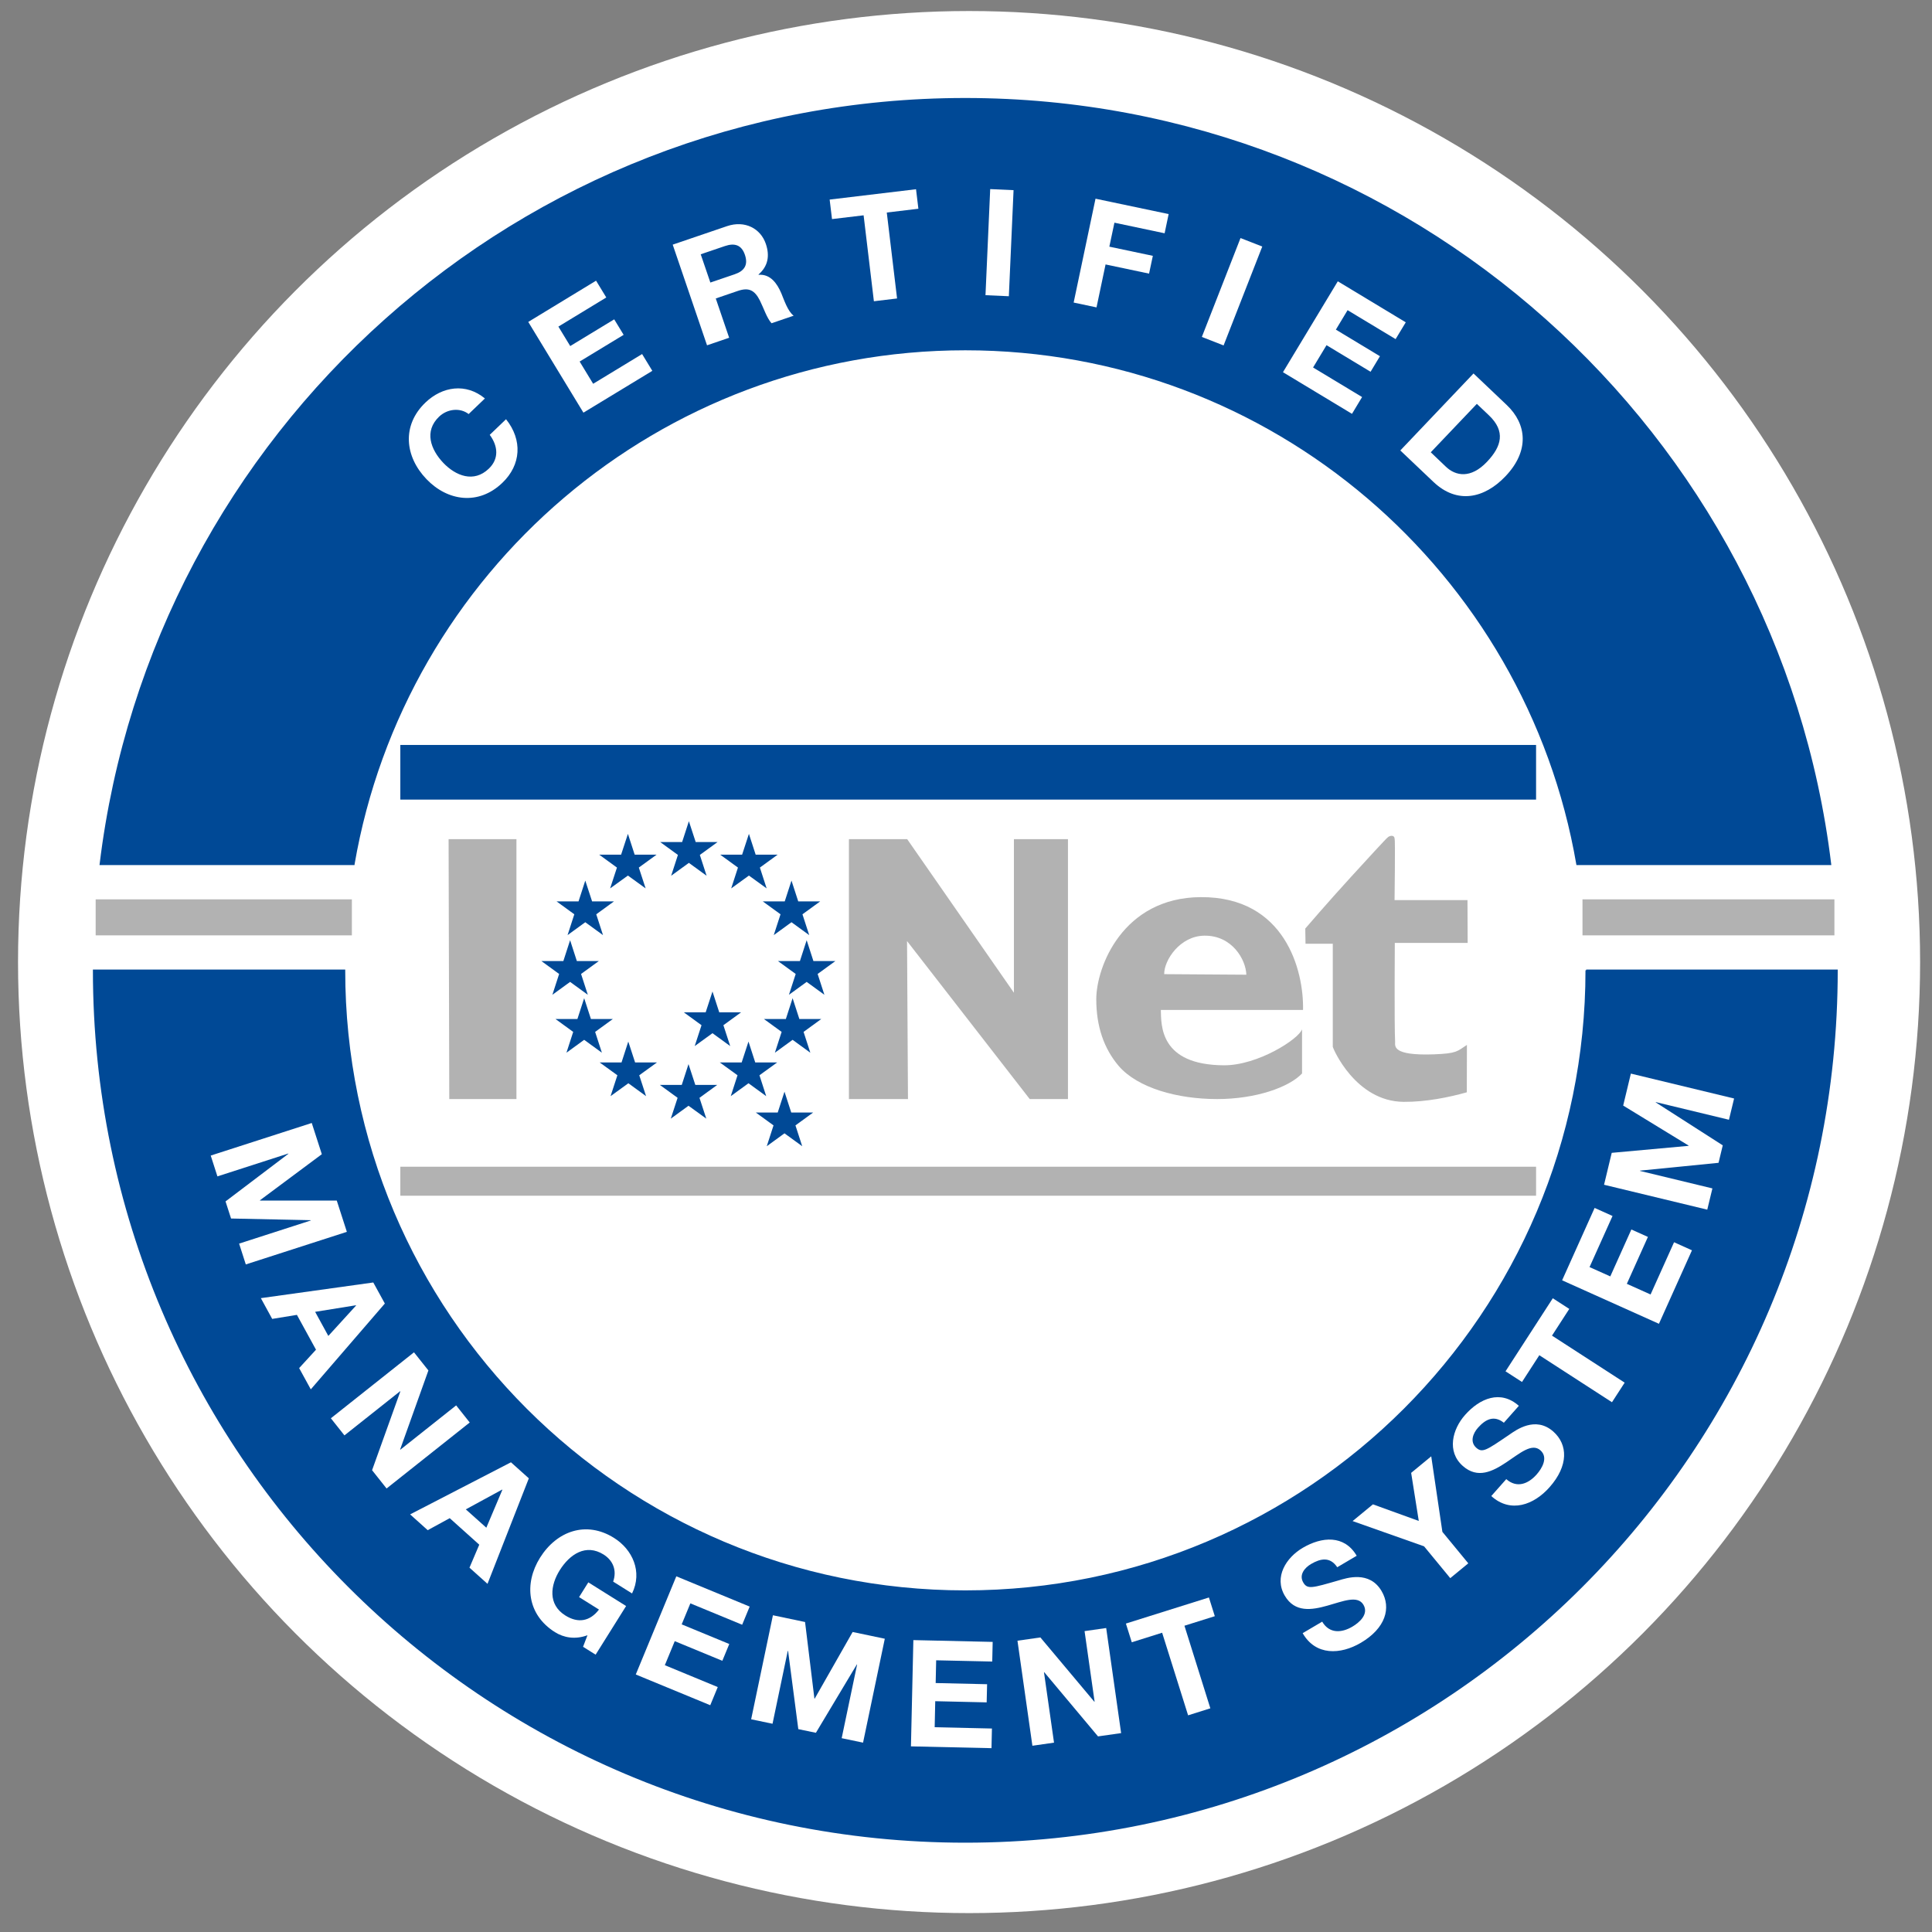 <svg xmlns="http://www.w3.org/2000/svg" id="Ebene_1" data-name="Ebene 1" viewBox="0 0 311.81 311.81"><rect x="0" y="0" width="311.81" height="311.81" fill="#808080" stroke="none"/><circle cx="156.4" cy="155.27" r="153.49" style="fill: #fff;"></circle><polygon points="64.61 120.23 247.91 120.23 247.91 129.05 64.61 129.05 64.61 120.23 64.61 120.23" style="fill: #004996;"></polygon><polygon points="64.61 188.3 247.91 188.3 247.91 192.98 64.61 192.98 64.61 188.3 64.61 188.3" style="fill: #b2b2b2;"></polygon><polygon points="15.44 145.15 56.79 145.15 56.79 150.96 15.44 150.96 15.44 145.15 15.44 145.15" style="fill: #b2b2b2;"></polygon><polygon points="255.4 145.15 296.06 145.15 296.06 150.96 255.4 150.96 255.4 145.15 255.4 145.15" style="fill: #b2b2b2;"></polygon><polygon points="72.51 177.38 72.4 135.43 83.35 135.43 83.35 177.38 72.51 177.38 72.51 177.38" style="fill: #b2b2b2;"></polygon><polygon points="137.01 177.38 137.01 135.43 146.41 135.43 163.64 160.22 163.64 135.43 172.36 135.43 172.36 177.38 166.19 177.38 146.39 151.88 146.54 177.38 137.01 177.38 137.01 177.38" style="fill: #b2b2b2;"></polygon><path d="M210.14,166.12v7.13c-2.09,2.22-7.44,4.13-13.71,4.13-6.39,0-12.8-1.78-15.87-5.33-2.42-2.85-3.63-6.44-3.63-10.78,0-5.18,4.25-16.4,16.84-16.48,13.65-.09,16.67,11.87,16.53,18.21h-22.95c.07,2.45-.21,8.87,10.17,8.93,5.49.03,12.1-4.25,12.62-5.81h0ZM201.15,157.31c-.07-2.4-2.27-6.36-6.78-6.3-3.94.05-6.5,3.95-6.48,6.21l13.26.09h0Z" style="fill: #b2b2b2; fill-rule: evenodd;"></path><path d="M236.84,145.29l.03,6.89h-11.76s-.09,13.39.05,15.94c.03.63-.65,2.3,6.32,2.04,3.63-.14,3.68-.47,5.27-1.52l-.02,7.65c-2.85.8-6.58,1.57-10.19,1.54-7.79-.05-11.44-8.67-11.44-8.9,0,0,0-16.62,0-16.62h-4.4l-.04-2.45s3.64-4.24,7.36-8.31c2.35-2.57,5.87-6.42,5.95-6.4.27-.29,1.11-.48,1.11.27.12.03-.01,9.85-.01,9.85h11.8Z" style="fill: #b2b2b2;"></path><polygon points="97.14 169.9 94.28 167.82 91.42 169.9 92.51 166.54 89.65 164.46 93.19 164.46 94.28 161.1 95.37 164.46 98.91 164.46 96.05 166.54 97.14 169.9 97.14 169.9" style="fill: #004996;"></polygon><polygon points="94.87 160.55 92.01 158.47 89.15 160.55 90.24 157.19 87.38 155.11 90.92 155.11 92.01 151.74 93.1 155.11 96.64 155.11 93.78 157.19 94.87 160.55 94.87 160.55" style="fill: #004996;"></polygon><polygon points="97.32 150.92 94.46 148.84 91.6 150.92 92.69 147.56 89.83 145.48 93.37 145.48 94.46 142.12 95.56 145.48 99.09 145.48 96.23 147.56 97.32 150.92 97.32 150.92" style="fill: #004996;"></polygon><polygon points="104.2 143.38 101.34 141.31 98.47 143.38 99.57 140.02 96.71 137.94 100.24 137.94 101.34 134.58 102.43 137.94 105.96 137.94 103.1 140.02 104.2 143.38 104.2 143.38" style="fill: #004996;"></polygon><polygon points="114.04 141.34 111.18 139.26 108.32 141.34 109.41 137.98 106.55 135.9 110.09 135.9 111.18 132.54 112.28 135.9 115.81 135.9 112.95 137.98 114.04 141.34 114.04 141.34" style="fill: #004996;"></polygon><polygon points="104.27 176.91 101.41 174.83 98.54 176.91 99.64 173.54 96.78 171.47 100.31 171.47 101.4 168.1 102.5 171.47 106.03 171.47 103.17 173.54 104.27 176.91 104.27 176.91" style="fill: #004996;"></polygon><polygon points="113.99 180.54 111.12 178.46 108.26 180.54 109.36 177.18 106.5 175.1 110.03 175.1 111.12 171.74 112.22 175.1 115.75 175.1 112.89 177.18 113.99 180.54 113.99 180.54" style="fill: #004996;"></polygon><polygon points="125.06 169.9 127.92 167.82 130.78 169.9 129.69 166.54 132.55 164.46 129.01 164.46 127.92 161.1 126.83 164.46 123.29 164.46 126.15 166.54 125.06 169.9 125.06 169.9" style="fill: #004996;"></polygon><polygon points="127.33 160.55 130.19 158.47 133.05 160.55 131.96 157.19 134.82 155.11 131.28 155.11 130.19 151.74 129.1 155.11 125.56 155.11 128.42 157.19 127.33 160.55 127.33 160.55" style="fill: #004996;"></polygon><polygon points="124.88 150.92 127.74 148.84 130.6 150.92 129.51 147.56 132.37 145.48 128.83 145.48 127.74 142.12 126.65 145.48 123.11 145.48 125.97 147.56 124.88 150.92 124.88 150.92" style="fill: #004996;"></polygon><polygon points="118.01 143.38 120.87 141.31 123.73 143.38 122.64 140.02 125.5 137.94 121.96 137.94 120.87 134.58 119.77 137.94 116.24 137.94 119.1 140.02 118.01 143.38 118.01 143.38" style="fill: #004996;"></polygon><polygon points="117.94 176.91 120.8 174.83 123.66 176.91 122.57 173.54 125.43 171.47 121.89 171.47 120.8 168.1 119.7 171.47 116.17 171.47 119.03 173.54 117.94 176.91 117.94 176.91" style="fill: #004996;"></polygon><polygon points="112.12 168.83 114.99 166.75 117.85 168.83 116.75 165.46 119.61 163.38 116.08 163.38 114.99 160.02 113.89 163.38 110.36 163.38 113.22 165.46 112.12 168.83 112.12 168.83" style="fill: #004996;"></polygon><polygon points="123.75 184.99 126.61 182.91 129.47 184.99 128.38 181.63 131.24 179.55 127.7 179.55 126.61 176.19 125.52 179.55 121.98 179.55 124.84 181.63 123.75 184.99 123.75 184.99" style="fill: #004996;"></polygon><path d="M57.1,139.48c8.13-47.18,49.19-83.07,98.69-83.07s90.62,35.9,98.74,83.08h40.89c-8.45-69.62-67.74-123.55-139.64-123.55S24.65,69.87,16.2,139.49h40.9Z" style="fill: #004996; stroke: #004996; stroke-miterlimit: 3.86; stroke-width: .25px;"></path><path d="M256.01,156.6c0,55.34-44.88,100.2-100.22,100.2s-100.2-44.86-100.2-100.2H15.12c0,77.69,62.98,140.67,140.67,140.67s140.68-62.98,140.68-140.67h-40.47Z" style="fill: #004996; stroke: #004996; stroke-miterlimit: 3.86; stroke-width: .25px;"></path><path d="M127.43,275.64h0l-.49-6.87" style="fill: #fff; fill-rule: evenodd;"></path><g><path d="M75.64,66.83c-1.35-1.06-3.43-.87-4.78.42-2.44,2.34-1.37,5.3.7,7.47,1.98,2.06,4.89,3.26,7.33.92,1.66-1.59,1.5-3.63.15-5.46l2.63-2.52c2.68,3.35,2.44,7.37-.6,10.27-3.83,3.67-8.82,2.97-12.24-.6-3.52-3.67-4-8.69-.17-12.36,2.72-2.61,6.54-3.2,9.6-.66l-2.63,2.52Z" style="fill: #fff;"></path><path d="M85.25,51.96l10.95-6.66,1.65,2.71-7.73,4.7,1.91,3.14,7.1-4.31,1.52,2.5-7.1,4.31,2.18,3.59,7.9-4.8,1.65,2.71-11.12,6.75-8.9-14.64Z" style="fill: #fff;"></path><path d="M108.58,39.48l8.75-2.98c2.91-.99,5.44.4,6.27,2.86.65,1.91.37,3.6-1.18,4.94l.02.05c1.9-.14,2.98,1.39,3.66,2.99.42,1,1.04,2.92,1.99,3.61l-3.57,1.22c-.78-.87-1.27-2.46-1.89-3.69-.83-1.62-1.75-2.14-3.54-1.53l-3.57,1.22,2.16,6.34-3.57,1.22-5.53-16.22ZM114.65,45.6l3.91-1.33c1.59-.54,2.22-1.52,1.66-3.15-.53-1.57-1.63-1.95-3.22-1.41l-3.91,1.33,1.56,4.57Z" style="fill: #fff;"></path><path d="M139.38,34.75l-5.1.61-.38-3.15,13.94-1.67.38,3.15-5.1.61,1.66,13.87-3.74.45-1.66-13.87Z" style="fill: #fff;"></path><path d="M159.82,30.52l3.76.17-.76,17.12-3.77-.17.76-17.12Z" style="fill: #fff;"></path><path d="M176.82,32.07l11.79,2.48-.65,3.1-8.1-1.71-.82,3.87,7.02,1.48-.61,2.87-7.02-1.48-1.46,6.93-3.69-.78,3.53-16.77Z" style="fill: #fff;"></path><path d="M200.21,38.42l3.51,1.37-6.24,15.96-3.51-1.37,6.24-15.96Z" style="fill: #fff;"></path><path d="M215.91,45.4l10.97,6.62-1.64,2.71-7.75-4.67-1.89,3.14,7.11,4.29-1.51,2.51-7.11-4.29-2.17,3.6,7.91,4.77-1.63,2.71-11.14-6.72,8.85-14.67Z" style="fill: #fff;"></path><path d="M237.82,60.28l5.36,5.09c3.22,3.06,3.71,7.38-.21,11.5-3.42,3.6-7.81,4.52-11.61.92l-5.36-5.09,11.81-12.42ZM230.92,73l2.43,2.32c1.58,1.51,4.02,1.97,6.63-.78,2.38-2.5,3.04-4.93.32-7.51l-1.95-1.85-7.44,7.82Z" style="fill: #fff;"></path></g><g><path d="M50.31,181.23l1.63,5.05-9.98,7.43v.05s12.39,0,12.39,0l1.63,5.05-16.31,5.26-1.08-3.36,11.56-3.73v-.05s-12.86-.27-12.86-.27l-.89-2.76,10.15-7.69-.02-.04-11.44,3.69-1.08-3.36,16.31-5.26Z" style="fill: #fff;"></path><path d="M60.25,206.99l1.86,3.39-11.95,13.85-1.88-3.43,2.72-2.97-3.08-5.62-3.99.65-1.83-3.35,18.15-2.53ZM50.86,211.72l2.13,3.89,4.48-4.91-.02-.04-6.59,1.06Z" style="fill: #fff;"></path><path d="M66.81,218.25l2.33,2.93-4.56,12.75.03.04,9.01-7.15,2.19,2.76-13.42,10.65-2.34-2.95,4.56-12.71-.03-.04-8.99,7.13-2.19-2.76,13.42-10.65Z" style="fill: #fff;"></path><path d="M82.47,236.01l2.88,2.58-6.67,17.03-2.91-2.61,1.58-3.71-4.77-4.28-3.55,1.94-2.84-2.55,16.28-8.41ZM75.18,243.6l3.31,2.96,2.59-6.12-.04-.03-5.86,3.19Z" style="fill: #fff;"></path><path d="M94.8,263.92c-2.02.74-3.83.37-5.23-.5-4.49-2.82-5.03-7.83-2.41-12.02,2.7-4.31,7.45-6.01,11.94-3.19,2.97,1.86,4.63,5.45,2.91,8.96l-3.05-1.91c.64-1.84-.04-3.42-1.54-4.37-2.87-1.8-5.47-.03-7.07,2.51-1.52,2.42-1.97,5.54.9,7.33,2.07,1.3,3.98.93,5.42-.96l-3.21-2.01,1.49-2.38,6.1,3.82-4.92,7.85-2.03-1.27.71-1.85Z" style="fill: #fff;"></path><path d="M109.14,254.4l11.85,4.89-1.21,2.93-8.36-3.45-1.4,3.39,7.68,3.17-1.12,2.71-7.68-3.17-1.6,3.88,8.54,3.53-1.21,2.93-12.02-4.96,6.54-15.84Z" style="fill: #fff;"></path><path d="M124.74,260.69l5.19,1.09,1.51,12.36h.05s6.12-10.75,6.12-10.75l5.19,1.09-3.51,16.77-3.45-.72,2.49-11.89h-.05s-6.6,11.02-6.6,11.02l-2.84-.59-1.65-12.63h-.05s-2.46,11.76-2.46,11.76l-3.45-.72,3.51-16.77Z" style="fill: #fff;"></path><path d="M147.4,264.7l12.81.29-.07,3.17-9.05-.2-.08,3.67,8.3.19-.07,2.93-8.3-.19-.09,4.2,9.24.21-.07,3.17-13-.29.39-17.13Z" style="fill: #fff;"></path><path d="M164.2,264.8l3.71-.53,8.7,10.37h.05s-1.62-11.39-1.62-11.39l3.49-.5,2.41,16.96-3.73.53-8.67-10.35h-.05s1.62,11.36,1.62,11.36l-3.49.5-2.41-16.96Z" style="fill: #fff;"></path><path d="M187.56,263.51l-4.9,1.54-.95-3.02,13.4-4.21.95,3.02-4.9,1.54,4.18,13.33-3.59,1.13-4.19-13.33Z" style="fill: #fff;"></path><path d="M213.39,261.72c1.16,1.97,3.14,1.83,4.87.81,1.14-.67,2.68-2.02,1.79-3.53-.94-1.59-3.31-.56-5.82.14-2.53.71-5.25,1.16-6.88-1.61-1.77-3.02.23-6.15,2.9-7.72,3.08-1.81,6.71-2.13,8.71,1.28l-3.14,1.85c-1.15-1.72-2.68-1.43-4.23-.52-1.04.61-1.98,1.75-1.25,2.99.67,1.14,1.46.87,5.72-.35,1.23-.36,4.95-1.63,6.92,1.73,1.59,2.71.65,5.99-3.36,8.35-3.27,1.92-7.28,2.11-9.38-1.56l3.14-1.85Z" style="fill: #fff;"></path><path d="M229.82,249.56l-11.52-4.07,3.28-2.7,7.4,2.68-1.23-7.76,3.24-2.67,1.8,12.19,4.18,5.08-2.91,2.39-4.24-5.15Z" style="fill: #fff;"></path><path d="M243.1,238.72c1.71,1.51,3.55.77,4.89-.74.88-.99,1.93-2.75.62-3.91-1.38-1.23-3.32.49-5.49,1.93-2.19,1.46-4.63,2.73-7.04.59-2.62-2.32-1.68-5.92.37-8.23,2.37-2.68,5.72-4.1,8.68-1.47l-2.42,2.73c-1.62-1.28-2.99-.53-4.18.81-.8.9-1.34,2.27-.27,3.23.99.88,1.66.38,5.33-2.11,1.06-.73,4.2-3.08,7.11-.5,2.35,2.09,2.47,5.5-.62,8.98-2.51,2.84-6.27,4.25-9.4,1.42l2.42-2.73Z" style="fill: #fff;"></path><path d="M248.43,218.73l-2.79,4.31-2.66-1.72,7.63-11.79,2.66,1.72-2.79,4.31,11.73,7.59-2.05,3.16-11.73-7.59Z" style="fill: #fff;"></path><path d="M252.11,206.64l5.25-11.69,2.89,1.3-3.71,8.25,3.35,1.5,3.4-7.57,2.67,1.2-3.4,7.57,3.83,1.72,3.79-8.43,2.89,1.3-5.33,11.86-15.63-7.02Z" style="fill: #fff;"></path><path d="M258.88,191.22l1.24-5.16,12.4-1.13v-.05s-10.55-6.45-10.55-6.45l1.24-5.16,16.66,4.02-.83,3.43-11.81-2.85v.05s10.81,6.93,10.81,6.93l-.68,2.82-12.67,1.26v.05s11.68,2.82,11.68,2.82l-.83,3.43-16.66-4.02Z" style="fill: #fff;"></path></g></svg>